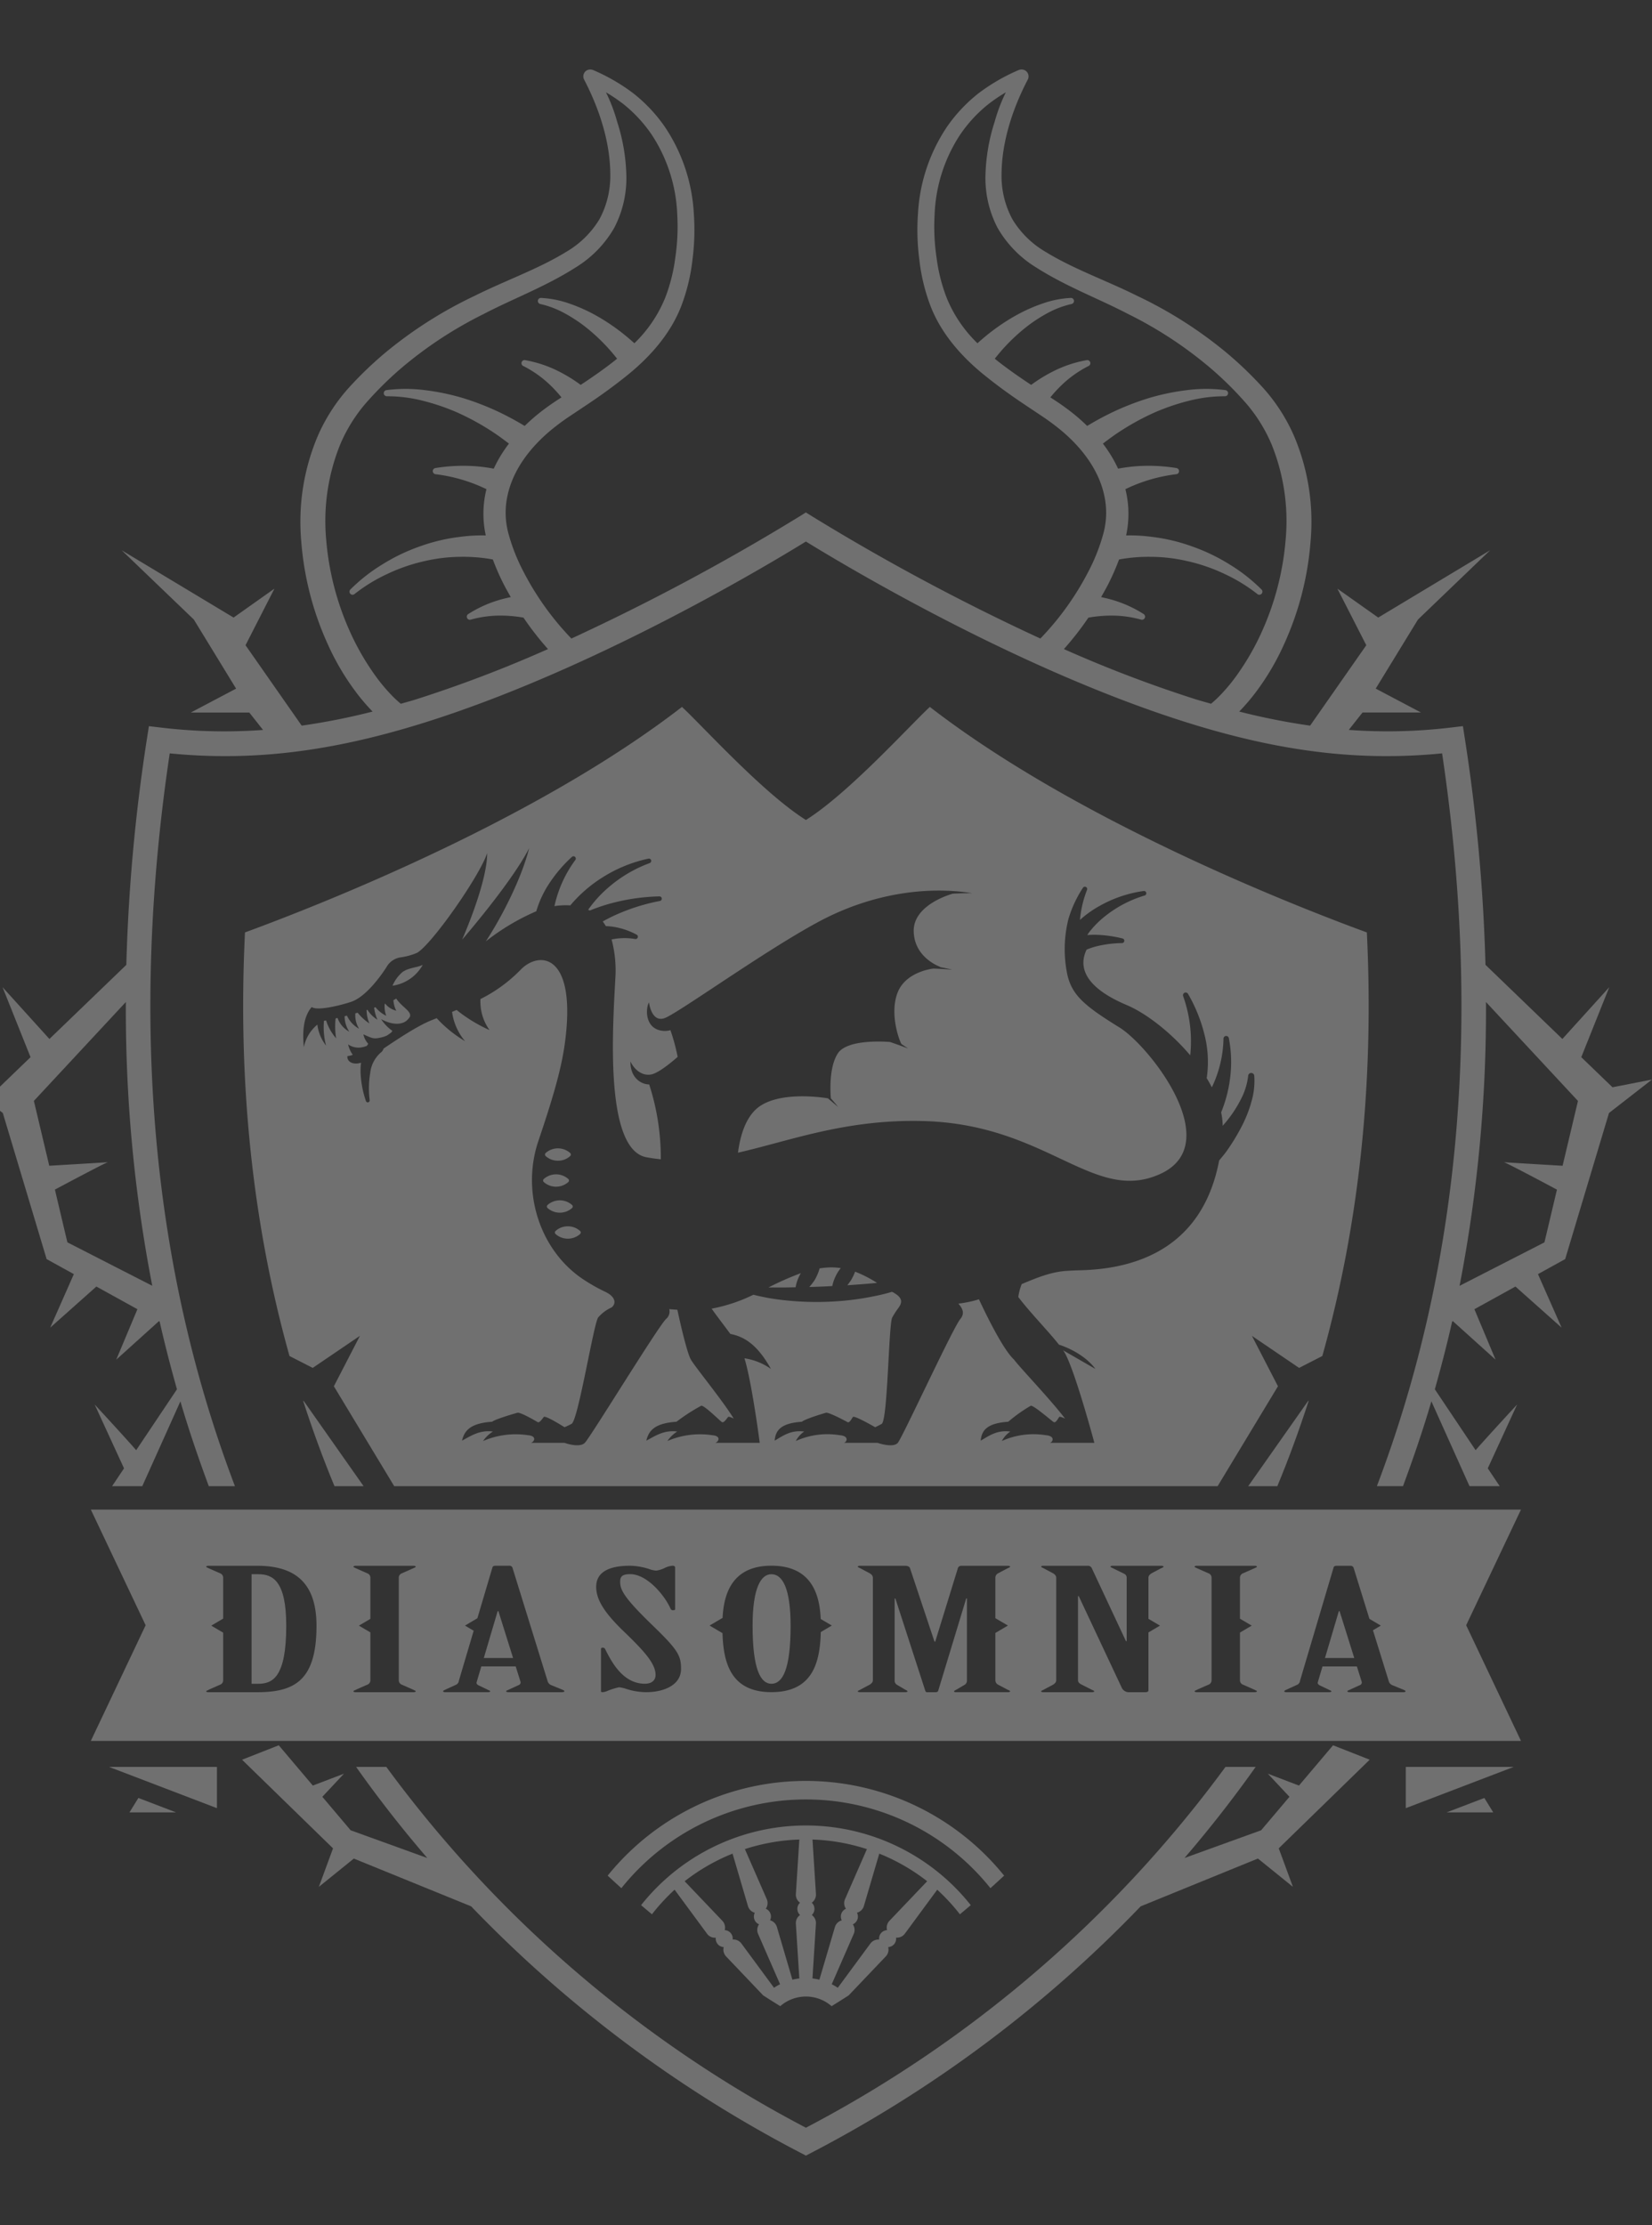 <svg xmlns="http://www.w3.org/2000/svg" xmlns:xlink="http://www.w3.org/1999/xlink" width="361.38" height="486.581" viewBox="0 0 361.38 486.581"><rect x="0" y="0" width="361.38" height="486.581" fill="#333333" stroke="none"/><defs><clipPath id="a"><rect width="361.38" height="486.581" fill="none"/></clipPath><clipPath id="b"><rect width="370.17" height="456.204" fill="none"/></clipPath></defs><g transform="translate(0.109 18)"><g transform="translate(-0.109 -18)" clip-path="url(#a)"><g transform="translate(-8.79 15.189)"><g clip-path="url(#b)"><g clip-path="url(#b)"><g opacity="0.3"><g clip-path="url(#b)"><path d="M163.348,233.71c1.015-.9,2-1.825,3-2.739a55.75,55.75,0,0,0-86.732,0c1,.915,1.987,1.839,3,2.74a51.692,51.692,0,0,1,80.732,0" transform="translate(62.102 164.005)" fill="#fff"/><path d="M139.5,240.26a2.164,2.164,0,0,0,1.912-.849l7.093-9.632a43.287,43.287,0,0,1,4.961,5.376c.8-.662,1.588-1.335,2.378-2a46.026,46.026,0,0,0-72.12,0c.79.669,1.577,1.342,2.376,2a43.413,43.413,0,0,1,4.957-5.379l7.1,9.635a2.134,2.134,0,0,0,1.908.862,1.839,1.839,0,0,0,1.736,2.056,2.161,2.161,0,0,0,.507,2.027l8.129,8.537c1.237.792,2.476,1.579,3.729,2.353a8.544,8.544,0,0,1,11.234,0q1.88-1.161,3.733-2.355l8.129-8.535a2.076,2.076,0,0,0,.178-.212,2.163,2.163,0,0,0,.34-1.814,1.84,1.84,0,0,0,1.721-2.07m-26.7,10.958-7.136-9.683a2.5,2.5,0,0,0-.178-.212,2.165,2.165,0,0,0-1.728-.65,1.838,1.838,0,0,0-1.739-2.054,2.163,2.163,0,0,0-.506-2.031l-8.259-8.665a43.089,43.089,0,0,1,10.479-6.033l3.37,11.471a2.291,2.291,0,0,0,.094.262,2.162,2.162,0,0,0,1.4,1.2,1.843,1.843,0,0,0,.929,2.528,2.16,2.16,0,0,0-.217,2.077l4.817,11.022a12.776,12.776,0,0,0-1.328.767m5.539-2.035a13,13,0,0,0-1.513.274l-3.391-11.529a2.426,2.426,0,0,0-.094-.262,2.157,2.157,0,0,0-1.4-1.2,1.843,1.843,0,0,0-.933-2.526,2.163,2.163,0,0,0,.219-2.081l-4.794-10.96a42.883,42.883,0,0,1,11.907-2.09l-.757,11.928a2.432,2.432,0,0,0,0,.279,2.161,2.161,0,0,0,.908,1.607,1.843,1.843,0,0,0,.009,2.693,2.163,2.163,0,0,0-.917,1.878Zm4.39.274a12.636,12.636,0,0,0-1.513-.274l.757-11.987a2.064,2.064,0,0,0,0-.278,2.163,2.163,0,0,0-.9-1.607,1.841,1.841,0,0,0-.012-2.691,2.165,2.165,0,0,0,.917-1.882l-.755-11.928a42.9,42.9,0,0,1,11.9,2.093L128.33,231.86a2.4,2.4,0,0,0-.094.262,2.157,2.157,0,0,0,.3,1.821,1.861,1.861,0,0,0-1,1.064,1.842,1.842,0,0,0,.093,1.468,2.164,2.164,0,0,0-1.5,1.453ZM137.866,236.8a2.166,2.166,0,0,0-.338,1.816,1.841,1.841,0,0,0-1.725,2.067,2.161,2.161,0,0,0-1.908.851l-7.138,9.685a12.6,12.6,0,0,0-1.328-.767l4.819-11.024a2.51,2.51,0,0,0,.094-.26,2.165,2.165,0,0,0-.3-1.821,1.842,1.842,0,0,0,.91-2.533,2.165,2.165,0,0,0,1.506-1.454l3.37-11.469a43.113,43.113,0,0,1,10.477,6.033l-8.258,8.663a2.331,2.331,0,0,0-.18.214" transform="translate(65.305 168.274)" fill="#fff"/><path d="M273.342,205.878l-7.455,8.809-6.818-2.6,4.74,5.055-6.2,7.323-16.764,6.061q8.25-9.591,15.57-19.917H249.81a268.16,268.16,0,0,1-91.782,78.9,268.193,268.193,0,0,1-91.782-78.9H59.635q7.3,10.328,15.57,19.917l-16.763-6.061-6.195-7.323,4.738-5.055-6.818,2.6-7.453-8.809-8.03,3.158,19.9,19.381-3.1,8.42,7.654-6.187L84.8,241.1a277.287,277.287,0,0,0,71.981,53.855l1.251.653,1.251-.653A277.247,277.247,0,0,0,231.258,241.1l25.65-10.456,7.654,6.187-3.1-8.42,19.9-19.381Z" transform="translate(27.056 160.591)" fill="#fff"/><path d="M361.528,222.575l-6.828-6.581,6.123-15.306-10.258,11.325L333.743,195.8a389.069,389.069,0,0,0-4.537-49.625l-.4-2.574-2.588.306a116.58,116.58,0,0,1-22.38.52l3.008-3.807h12.788l-9.9-5.226,9.245-15.107,15.78-15.143L310.284,119.86l-8.939-6.326,6.326,12.375-12.289,17.585a145.468,145.468,0,0,1-15.509-3.079l.016-.016a43.727,43.727,0,0,0,3.868-4.559,54.686,54.686,0,0,0,5.933-10.16,66.477,66.477,0,0,0,5.8-22.574,47.984,47.984,0,0,0-3.731-23.2,39.363,39.363,0,0,0-6.463-10.054,81.036,81.036,0,0,0-8.347-8.03,92.794,92.794,0,0,0-19.37-12.3c-6.785-3.386-13.961-5.879-20.022-9.609a20.552,20.552,0,0,1-7.275-7.109,19.911,19.911,0,0,1-2.4-9.883c.036-7.044,2.392-14.29,5.7-20.634A1.519,1.519,0,0,0,233.022.2a1.55,1.55,0,0,0-1.369-.082,41.718,41.718,0,0,0-8.727,5.032,33.676,33.676,0,0,0-6.967,7.375A37.617,37.617,0,0,0,209.6,31.546a49.76,49.76,0,0,0,.294,10.025,41.36,41.36,0,0,0,2.339,9.861c2.419,6.515,7.3,11.812,12.467,15.874,2.592,2.072,5.265,3.991,7.973,5.806l4.048,2.7q1.933,1.292,3.729,2.734c4.747,3.831,8.606,8.8,9.861,14.44a17.38,17.38,0,0,1-.144,8.453,41.21,41.21,0,0,1-3.343,8.462,61.983,61.983,0,0,1-10.449,14.545,480.181,480.181,0,0,1-49.864-26.683l-1.431-.894-1.428.894a481.3,481.3,0,0,1-49.868,26.683A61.976,61.976,0,0,1,123.342,109.9,41.212,41.212,0,0,1,120,101.439a17.358,17.358,0,0,1-.144-8.453c1.255-5.639,5.114-10.609,9.861-14.44q1.792-1.447,3.729-2.734l4.048-2.7c2.706-1.816,5.379-3.735,7.973-5.806,5.169-4.062,10.048-9.359,12.466-15.874a41.28,41.28,0,0,0,2.341-9.861,49.894,49.894,0,0,0,.294-10.025,37.619,37.619,0,0,0-6.356-19.018,33.626,33.626,0,0,0-6.965-7.375A41.763,41.763,0,0,0,138.517.121,1.55,1.55,0,0,0,137.148.2,1.52,1.52,0,0,0,136.6,2.28h0c3.3,6.344,5.661,13.591,5.694,20.634a19.91,19.91,0,0,1-2.4,9.883,20.581,20.581,0,0,1-7.275,7.109c-6.063,3.729-13.236,6.223-20.022,9.609a92.853,92.853,0,0,0-19.372,12.3,81.218,81.218,0,0,0-8.347,8.03A39.413,39.413,0,0,0,78.414,79.9a48.005,48.005,0,0,0-3.731,23.2,66.518,66.518,0,0,0,5.8,22.574,54.685,54.685,0,0,0,5.933,10.16A43.931,43.931,0,0,0,90.28,140.4l.016.016a145.512,145.512,0,0,1-15.508,3.078L62.5,125.909l6.324-12.375-8.938,6.326L35.41,105.146l15.78,15.143L60.436,135.4l-9.9,5.226H63.323l3.008,3.807a116.75,116.75,0,0,1-22.382-.52l-2.588-.306-.4,2.574a388.786,388.786,0,0,0-4.537,49.627L19.6,212.012,9.347,200.688l6.123,15.306-6.83,6.581L0,220.888,9.406,228.2l9.584,31.95,5.954,3.286-5.173,11.707,10.1-8.991,8.978,4.957-4.63,11.033,9.349-8.428.142.078c1.127,5,2.41,9.936,3.791,14.829L38.58,301.938c-2.48-2.855-9.08-9.988-9.08-9.988l6.419,13.959-2.611,3.9h6.606l8.338-18.55c1.842,6.282,3.955,12.448,6.212,18.55h5.719C42.009,261.965,37.171,208.226,45.916,149.558c17.959,1.766,35.221-.319,55.549-6.67,36.249-11.33,73.453-33.4,83.619-39.656,10.168,6.251,47.372,28.326,83.621,39.656,20.328,6.351,37.585,8.434,55.549,6.67,8.745,58.668,3.905,112.407-14.269,160.249H315.7c2.257-6.1,4.37-12.27,6.212-18.553l8.339,18.553h6.606l-2.611-3.9,6.419-13.959s-6.6,7.133-9.08,9.988l-8.92-13.318c1.381-4.892,2.665-9.824,3.79-14.824l.146-.08,9.349,8.428-4.63-11.033,8.978-4.957,10.1,8.991-5.173-11.707,5.954-3.286,9.584-31.95,9.406-7.314ZM42.094,265.983l-18.564-9.5L20.8,244.954c3.22-1.718,11.275-6,11.632-6s-8.833.545-12.868.783L16.2,225.557l20.125-21.631a316.315,316.315,0,0,0,5.773,62.057M99.853,137.73c-1.15.36-2.255.653-3.386.984a26.383,26.383,0,0,1-2.252-2.124,38.348,38.348,0,0,1-3.332-4.037,55.4,55.4,0,0,1-5.347-9.194,61.046,61.046,0,0,1-5.4-20.647A44.582,44.582,0,0,1,83.213,82a34.288,34.288,0,0,1,5.459-8.849A76.192,76.192,0,0,1,96.353,65.5,88.235,88.235,0,0,1,114.575,53.49c6.534-3.411,13.564-5.992,20.205-10.233a24.39,24.39,0,0,0,8.386-8.637,23.533,23.533,0,0,0,2.633-11.73A41.247,41.247,0,0,0,143.784,11.4,36.081,36.081,0,0,0,141.347,5a35.048,35.048,0,0,1,3.921,2.661,30.288,30.288,0,0,1,6.182,6.746,34.134,34.134,0,0,1,5.491,17.371,46.138,46.138,0,0,1-.417,9.3,37.436,37.436,0,0,1-2.245,8.909,29.062,29.062,0,0,1-6.714,9.886c-1.081-.961-2.179-1.9-3.336-2.764a44.331,44.331,0,0,0-5.246-3.412,35.545,35.545,0,0,0-5.7-2.524,21.894,21.894,0,0,0-6.145-1.212.673.673,0,0,0-.157,1.331l.08.018a20.479,20.479,0,0,1,5.3,2.036,32.949,32.949,0,0,1,4.769,3.168,40.981,40.981,0,0,1,4.192,3.877c.867.913,1.673,1.88,2.462,2.859-.313.249-.618.506-.936.749-2.25,1.743-4.61,3.387-7.029,4.979a33.529,33.529,0,0,0-5.239-3.174,26.387,26.387,0,0,0-6.933-2.239.677.677,0,0,0-.406,1.276l.061.03a24.322,24.322,0,0,1,5.429,3.758,29,29,0,0,1,2.882,3.083l-.586.379c-1.413.91-2.791,1.881-4.126,2.928a41.621,41.621,0,0,0-3.339,2.937,62.847,62.847,0,0,0-5.733-3.092,58.675,58.675,0,0,0-7.88-3.039,50.527,50.527,0,0,0-8.233-1.7,32.962,32.962,0,0,0-8.405,0,.674.674,0,0,0,.11,1.34h.064a31.378,31.378,0,0,1,7.821.991A47.582,47.582,0,0,1,108.785,75a54.647,54.647,0,0,1,6.939,3.722c1.525.949,2.973,2.01,4.4,3.1a29.025,29.025,0,0,0-3.325,5.475,35.377,35.377,0,0,0-5.3-.6,37.789,37.789,0,0,0-7.469.47.679.679,0,0,0,.03,1.344l.046.005a35.223,35.223,0,0,1,11.1,3.27c-.011.036-.025.069-.032.105a22.2,22.2,0,0,0-.121,10.009,35.574,35.574,0,0,0-5.525.3,39.565,39.565,0,0,0-8.9,2.1,41.053,41.053,0,0,0-8.138,3.9,37.6,37.6,0,0,0-7.058,5.525.674.674,0,0,0,.9,1l.041-.032a36.074,36.074,0,0,1,7.243-4.416,38.254,38.254,0,0,1,7.967-2.741,35.858,35.858,0,0,1,8.243-.959,35.443,35.443,0,0,1,6.771.58,52.745,52.745,0,0,0,2.188,5.039c.539,1.086,1.141,2.136,1.737,3.188-.949.208-1.9.427-2.812.714a26.267,26.267,0,0,0-6.5,3,.677.677,0,0,0,.562,1.216l.066-.02a24.221,24.221,0,0,1,6.429-.869,29.711,29.711,0,0,1,5.036.45,66.593,66.593,0,0,0,5.358,6.876,279.861,279.861,0,0,1-28.8,10.974m176.1-1.139a26.924,26.924,0,0,1-2.252,2.124c-1.13-.331-2.236-.625-3.386-.984a279.83,279.83,0,0,1-28.8-10.974,66.182,66.182,0,0,0,5.36-6.876,29.678,29.678,0,0,1,5.036-.45,24.231,24.231,0,0,1,6.429.869l.066.02a.678.678,0,0,0,.562-1.216,26.267,26.267,0,0,0-6.5-3c-.918-.287-1.864-.506-2.814-.714.6-1.052,1.2-2.1,1.739-3.188a52.3,52.3,0,0,0,2.186-5.039,35.461,35.461,0,0,1,6.773-.58,35.855,35.855,0,0,1,8.242.959,38.234,38.234,0,0,1,7.969,2.741,36.074,36.074,0,0,1,7.243,4.416l.041.032a.674.674,0,0,0,.9-1,37.6,37.6,0,0,0-7.058-5.525,41.067,41.067,0,0,0-8.14-3.9,39.519,39.519,0,0,0-8.9-2.1,35.562,35.562,0,0,0-5.525-.3A22.2,22.2,0,0,0,255,91.891c-.009-.036-.023-.069-.032-.105a35.2,35.2,0,0,1,11.1-3.27l.046-.005a.679.679,0,0,0,.03-1.344,37.789,37.789,0,0,0-7.469-.47,35.4,35.4,0,0,0-5.3.6,29.112,29.112,0,0,0-3.323-5.475c1.424-1.089,2.871-2.15,4.4-3.1A54.523,54.523,0,0,1,261.385,75a47.457,47.457,0,0,1,7.485-2.544,31.377,31.377,0,0,1,7.821-.991h.064a.674.674,0,0,0,.11-1.34,32.962,32.962,0,0,0-8.405,0,50.45,50.45,0,0,0-8.233,1.7,58.791,58.791,0,0,0-7.882,3.039,62.819,62.819,0,0,0-5.732,3.092,41.936,41.936,0,0,0-3.339-2.937c-1.335-1.047-2.715-2.019-4.126-2.928l-.587-.379a29.2,29.2,0,0,1,2.884-3.083,24.31,24.31,0,0,1,5.427-3.758l.061-.03a.677.677,0,0,0-.4-1.276,26.365,26.365,0,0,0-6.933,2.239,33.527,33.527,0,0,0-5.239,3.174c-2.419-1.591-4.779-3.236-7.029-4.979-.319-.244-.625-.5-.936-.749.787-.979,1.595-1.946,2.46-2.859a40.992,40.992,0,0,1,4.194-3.877,32.852,32.852,0,0,1,4.769-3.168,20.43,20.43,0,0,1,5.3-2.036l.078-.018a.673.673,0,0,0-.157-1.331,21.894,21.894,0,0,0-6.145,1.212,35.529,35.529,0,0,0-5.7,2.524,44.353,44.353,0,0,0-5.248,3.412c-1.157.865-2.255,1.8-3.336,2.764a29.113,29.113,0,0,1-6.714-9.886,37.518,37.518,0,0,1-2.243-8.909,46.007,46.007,0,0,1-.417-9.3,34.134,34.134,0,0,1,5.491-17.371,30.322,30.322,0,0,1,6.18-6.746A35.239,35.239,0,0,1,228.823,5a36.085,36.085,0,0,0-2.437,6.4,41.182,41.182,0,0,0-2.015,11.492A23.531,23.531,0,0,0,227,34.62a24.405,24.405,0,0,0,8.386,8.637c6.643,4.242,13.672,6.823,20.207,10.233A88.225,88.225,0,0,1,273.815,65.5,76.008,76.008,0,0,1,281.5,73.15,34.239,34.239,0,0,1,286.955,82a44.582,44.582,0,0,1,3.081,20.714,61,61,0,0,1-5.4,20.647,55.4,55.4,0,0,1-5.347,9.194,38.353,38.353,0,0,1-3.332,4.037m74.654,103.151c-4.035-.239-13.217-.783-12.868-.783s8.412,4.277,11.633,6l-2.734,11.533-18.566,9.5a316.371,316.371,0,0,0,5.773-62.063l20.125,21.635Z" transform="translate(0 0)" fill="#fff"/><path d="M20.85,215.5H31.033L22.8,212.349Z" transform="translate(16.263 165.639)" fill="#fff"/><path d="M41.936,217.555v-9.018H18.343Z" transform="translate(14.308 162.665)" fill="#fff"/><path d="M177.7,217.555l23.592-9.018H177.7Z" transform="translate(138.61 162.665)" fill="#fff"/><path d="M182.724,215.5h10.184l-1.946-3.149Z" transform="translate(142.53 165.639)" fill="#fff"/><path d="M101.542,184.861c-2.341,0-4.115,3.1-4.115,11.28,0,9.585,1.775,12.681,4.115,12.681,2.421,0,4.2-3.1,4.2-12.681,0-8.183-1.775-11.28-4.2-11.28" transform="translate(75.996 144.197)" fill="#fff"/><path d="M67.425,189.4l-3.031,10.253H70.8L67.587,189.4Z" transform="translate(50.229 147.735)" fill="#fff"/><path d="M37.308,184.861H35.854v23.961h1.454c3.147,0,6.132-1.4,6.132-12.681,0-9.879-2.985-11.28-6.132-11.28" transform="translate(27.967 144.197)" fill="#fff"/><path d="M16.1,176.921l11.992,25.294L16.1,227.509H328.953l-11.992-25.294,11.992-25.294ZM52.475,216.86H41.825c-.324,0-.486-.11-.486-.221s.4-.185.566-.333l2.421-1.068a1.036,1.036,0,0,0,.726-1.034v-10.37L42.446,202.3l2.606-1.536v-8.9a1.033,1.033,0,0,0-.726-1.031l-2.421-1.07c-.162-.11-.566-.221-.566-.331s.162-.221.486-.221h10.65c8.151,0,12.992,3.574,12.992,13.122,0,12.017-4.842,14.525-12.992,14.525m31.718-1.622,2.421,1.068c.162.112.564.223.564.333s-.16.221-.484.221H74.026c-.322,0-.484-.11-.484-.221s.4-.221.566-.333l2.419-1.068a1.034,1.034,0,0,0,.726-1.034V203.776L74.747,202.3l2.506-1.477v-8.955a1.031,1.031,0,0,0-.726-1.031l-2.419-1.07c-.162-.11-.566-.221-.566-.331s.162-.221.484-.221H86.694c.324,0,.484.11.484.221s-.4.221-.564.331l-2.421,1.07a1.033,1.033,0,0,0-.726,1.031V214.2a1.036,1.036,0,0,0,.726,1.034m34.942,1.622H107.517c-.4,0-.566-.11-.566-.221s.324-.221.566-.333l2.179-.995a.617.617,0,0,0,.4-.739l-1.052-3.352h-7.526l-1.025,3.466c-.08.256.08.479.4.662l1.775.847c.322.185.806.333.806.443s-.16.221-.564.221H93.638c-.324,0-.484-.11-.484-.221s.322-.258.564-.368l2.261-1.032a1.133,1.133,0,0,0,.644-.924l3.229-10.9-1.9-1.121,2.707-1.6,3.307-11.157c.082-.185.242-.331.646-.331H107.6a.709.709,0,0,1,.726.4l7.667,24.735a1.357,1.357,0,0,0,.886,1l2.341.958c.242.112.484.223.484.333s-.162.221-.566.221m18.646,0a14.215,14.215,0,0,1-4.518-.7,7.679,7.679,0,0,0-1.614-.368,14.877,14.877,0,0,0-2.583.81,3.148,3.148,0,0,1-.967.258c-.324,0-.4-.073-.4-.185v-9.29c0-.11.08-.258.4-.258a.6.6,0,0,1,.482.258c1.454,2.951,3.955,7.633,8.715,7.633,1.534,0,2.341-.776,2.341-1.919,0-2.469-2.421-5.16-7.02-9.585-4.358-4.2-5.97-7-5.97-9.692,0-3.5,3.307-4.608,7.423-4.608a14.289,14.289,0,0,1,4.518.847,5.373,5.373,0,0,0,1.21.221,6.336,6.336,0,0,0,1.857-.589,4.688,4.688,0,0,1,1.695-.479c.4,0,.564.183.564.4v9.144c0,.11-.162.183-.484.183a.517.517,0,0,1-.482-.26c-1.292-2.985-5.166-7.629-8.877-7.629-2.017,0-2.179.774-2.179,1.732,0,1.807,1.05,3.613,7.019,9.4,5.65,5.456,6.294,6.672,6.294,9.585,0,3.907-4.438,5.087-7.423,5.087m37.993-13.133c-.167,6.536-1.695,13.133-10.794,13.133-8.93,0-10.513-6.46-10.705-12.93l-.027.016-2.795-1.648,2.795-1.647.043.025c.251-5.137,1.953-11.463,10.689-11.463,8.914,0,10.559,6.479,10.778,11.649l2.437,1.436Zm40.944-1.429-2.752,1.623V214.2a1.1,1.1,0,0,0,.644,1.034l2.019,1.068c.242.112.564.223.564.368,0,.075-.162.185-.484.185h-11.3c-.4,0-.484-.11-.484-.185,0-.146.322-.256.564-.4l1.695-.995a1.074,1.074,0,0,0,.564-1.072V196.362h-.16l-6.132,20.2c-.082.185-.244.3-.648.3h-1.775c-.242,0-.322-.148-.4-.331L192.1,196.362h-.162V214.2a1.072,1.072,0,0,0,.566,1.072l1.693.995c.244.148.566.258.566.4,0,.075-.162.185-.484.185h-9.925c-.322,0-.484-.11-.484-.185,0-.146.4-.256.566-.368l2.017-1.068c.484-.3.724-.589.724-1.034V191.864c0-.441-.24-.737-.724-1.031l-2.017-1.07c-.162-.11-.566-.221-.566-.368,0-.073.162-.183.484-.183H194.2c.726,0,1.05.258,1.13.627l5.326,15.962h.16l4.924-15.962c.08-.368.322-.627.888-.627h10.086c.322,0,.484.11.484.183,0,.148-.322.258-.564.368l-2.019,1.07a1.094,1.094,0,0,0-.644,1.031v8.809ZM250.2,189.764l-2.017,1.07c-.484.294-.726.589-.726,1.031v8.943l2.528,1.49-2.528,1.49v12.667c0,.258-.242.406-.806.406h-3.389a1.729,1.729,0,0,1-1.614-.922l-9.439-20.091h-.162V214.2c0,.445.242.739.806,1l2.179,1.105c.242.112.566.223.566.368,0,.075-.162.185-.486.185h-10.65c-.324,0-.484-.11-.484-.185,0-.146.4-.256.564-.368l2.017-1.068c.484-.3.726-.589.726-1.034V191.864c0-.441-.242-.737-.726-1.031l-2.017-1.07c-.162-.11-.564-.221-.564-.368,0-.073.16-.183.484-.183h9.683a.93.93,0,0,1,.967.627l7.424,15.851h.162V191.864c0-.441-.162-.737-.726-.995l-2.261-1.105c-.16-.11-.564-.221-.564-.368,0-.073.162-.183.484-.183h10.652c.322,0,.484.11.484.183,0,.148-.322.258-.566.368M270.053,202.3l-2.576,1.518V214.2a1.035,1.035,0,0,0,.728,1.034l2.419,1.068c.162.112.564.223.564.333s-.16.221-.482.221H258.038c-.322,0-.486-.11-.486-.221s.4-.221.566-.333l2.421-1.068a1.036,1.036,0,0,0,.726-1.034V191.864a1.033,1.033,0,0,0-.726-1.031l-2.421-1.07c-.162-.11-.566-.221-.566-.331s.164-.221.486-.221h12.668c.322,0,.482.11.482.221s-.4.221-.564.331l-2.419,1.07a1.033,1.033,0,0,0-.728,1.031v8.914Zm33.094,14.562H291.529c-.4,0-.566-.11-.566-.221s.322-.221.566-.333l2.177-.995a.614.614,0,0,0,.4-.739l-1.05-3.352h-7.528l-1.024,3.466c-.082.256.08.479.4.662l1.776.847c.322.185.806.333.806.443s-.162.221-.566.221h-9.279c-.322,0-.482-.11-.482-.221s.322-.258.564-.368l2.259-1.032a1.133,1.133,0,0,0,.644-.924l7.344-24.771c.08-.185.242-.331.646-.331h2.983a.709.709,0,0,1,.726.4l3.475,11.205,2.5,1.476-1.728,1.02L300,214.352a1.36,1.36,0,0,0,.888,1l2.339.958c.242.112.486.223.486.333s-.162.221-.566.221" transform="translate(12.558 138.004)" fill="#fff"/><path d="M170.8,189.4l-3.031,10.253h6.406L170.962,189.4Z" transform="translate(130.865 147.735)" fill="#fff"/><path d="M77.189,137.426l.036-.034a.454.454,0,0,0-.036-.641,4.042,4.042,0,0,0-5.356,0l-.034.034a.453.453,0,0,0,.034.641,4.047,4.047,0,0,0,5.356,0" transform="translate(55.915 105.879)" fill="#fff"/><path d="M75.96,142.123a3.927,3.927,0,0,0-2.679,1.013l-.034.036a.455.455,0,0,0,.034.641,4.049,4.049,0,0,0,5.358,0l.034-.036a.453.453,0,0,0-.034-.641,3.927,3.927,0,0,0-2.679-1.013" transform="translate(57.044 110.86)" fill="#fff"/><path d="M103.2,151c.707-.009,1.406-.025,2.109-.037a7.9,7.9,0,0,1,.29-1.191,9.5,9.5,0,0,1,.858-1.894A64.537,64.537,0,0,0,99.384,151c1.269-.005,2.551,0,3.813,0" transform="translate(77.523 115.348)" fill="#fff"/><path d="M77.653,140.618l.034-.034a.453.453,0,0,0-.034-.641,4.047,4.047,0,0,0-5.356,0,.32.32,0,0,0-.036.034.454.454,0,0,0,.036.641,4.047,4.047,0,0,0,5.356,0" transform="translate(56.276 108.37)" fill="#fff"/><path d="M106.649,147.389a10.318,10.318,0,0,1-1.109,2.59,11.938,11.938,0,0,1-1.146,1.477c1.483-.041,2.962-.091,4.439-.174.2-.007.4-.025.595-.032a8.522,8.522,0,0,1,.237-.926,10.221,10.221,0,0,1,.981-2.125q.3-.451.628-.879a14.834,14.834,0,0,0-2.036-.151,17.093,17.093,0,0,0-2.588.221" transform="translate(81.43 114.795)" fill="#fff"/><path d="M109.871,149.57q-.376.563-.8,1.095,2.817-.182,5.636-.434c.287-.023.573-.059.86-.085a27.262,27.262,0,0,0-4.794-2.453,11.674,11.674,0,0,1-.9,1.878" transform="translate(85.075 115.204)" fill="#fff"/><path d="M42.186,163.547c2.056,6.34,4.331,12.579,6.867,18.69h6.373l-13.081-18.6Z" transform="translate(32.906 127.572)" fill="#fff"/><path d="M164.706,182.237c2.537-6.111,4.811-12.348,6.867-18.69l-.158.089-13.081,18.6Z" transform="translate(123.504 127.572)" fill="#fff"/><path d="M74.744,135.246a3.911,3.911,0,0,0,2.677-1.013l.036-.036a.454.454,0,0,0-.036-.641,4.047,4.047,0,0,0-5.356,0l-.036.036a.454.454,0,0,0,.036.641,3.918,3.918,0,0,0,2.679,1.013" transform="translate(56.095 103.388)" fill="#fff"/><path d="M280.626,127.626c-16.394-6.011-63.533-24.522-95.591-49.312-4.384,4.044-17.7,18.817-27.112,24.725-9.409-5.908-22.727-20.68-27.112-24.725-32.058,24.79-79.2,43.3-95.593,49.312-1.607,32.872,1.671,63.857,9.739,92.631l5.08,2.6,10.326-7.012-5.7,11.027,13.2,21.85H247.986l13.2-21.85-5.7-11.027,10.326,7.012,5.08-2.6c8.069-28.774,11.346-59.759,9.739-92.631M255.289,165a29.1,29.1,0,0,1-2.284,5.511,45.02,45.02,0,0,1-3.138,5.066c-.486.669-1.036,1.287-1.549,1.935-3.363,17.656-16.086,23.637-30.307,23.991-.972.025-1.9.066-2.793.121-3.585.173-6.8,1.531-10.084,2.9a11.321,11.321,0,0,0-.746,2.836c2.54,3.368,6.559,7.451,8.888,10.408,5.8,1.944,7.962,5.31,7.962,5.31L214.173,219c.062.093.155.2.212.294,2.241,3.512,6.638,19.947,6.638,19.947h-9.7c.682-.239,1.143-1.511-.947-1.67a16.859,16.859,0,0,0-9.6,1.273,5.851,5.851,0,0,1,1.862-2.068c-3-.4-4.786,1.034-6.483,1.988.226-2.385,1.54-3.816,6.027-4.133a34.093,34.093,0,0,1,4.922-3.5c.614-.158,4.594,3.339,5.025,3.576s.867-.635,1.2-1.113c.093-.134.609.043,1.278.344-3.209-4.226-9.925-11.193-11.15-12.891-2.3-2.118-5.774-9.114-7.683-13.192a24.47,24.47,0,0,1-4.495.942c.956,1.129,1.435,2.127.415,3.377-1.682,2.059-12.631,25.85-13.665,27.065s-4.447,0-4.447,0h-7.318c.678-.239,1.123-1.511-.968-1.67a16.752,16.752,0,0,0-9.585,1.273,5.738,5.738,0,0,1,1.835-2.068c-3-.4-4.772,1.034-6.458,1.988.2-2.385,1.492-3.816,5.976-4.133.552-.557,4.628-1.8,5.24-1.963s4.274,1.8,4.708,2.042.858-.635,1.184-1.113c.24-.352,3.291,1.328,4.877,2.234.506-.237,1.013-.491,1.424-.733,1.331-.785,1.515-21.723,2.309-23.263a17.688,17.688,0,0,1,1.29-2l-.011.005c.983-1.278,1.013-2.3-.9-3.387,0-.011.012-.014.018-.025-.144-.075-.31-.13-.452-.208a38.108,38.108,0,0,1-3.715.92,60.244,60.244,0,0,1-9.776,1.23,64.587,64.587,0,0,1-9.836-.29,48.153,48.153,0,0,1-6.994-1.219,35.857,35.857,0,0,1-9.135,3.044c1.331,1.862,2.812,3.774,4.1,5.525,2.928.575,5.842,2.2,8.875,7.649a13.528,13.528,0,0,0-5.79-2.323c1.622,5.237,3.339,18.486,3.339,18.486h-9.7c.716-.239,1.351-1.511-.716-1.67a18.023,18.023,0,0,0-9.776,1.273,7.155,7.155,0,0,1,2.145-2.068c-2.941-.4-4.929,1.034-6.757,1.988.557-2.385,2.067-3.816,6.6-4.133a41.2,41.2,0,0,1,5.406-3.5c.635-.158,4.133,3.339,4.53,3.576s.954-.635,1.351-1.113c.112-.134.6.043,1.232.344-2.627-4.226-8.38-11.193-9.37-12.891-.783-1.34-2.189-7.289-2.962-10.906-.568-.032-1.161-.077-1.773-.133a2.122,2.122,0,0,1-.719,2.166c-1.992,2.059-16.529,25.85-17.745,27.065s-4.448,0-4.448,0H97.8c.716-.239,1.353-1.511-.716-1.67a18.032,18.032,0,0,0-9.778,1.273,7.173,7.173,0,0,1,2.147-2.068c-2.941-.4-4.927,1.034-6.757,1.988.557-2.385,2.067-3.816,6.6-4.133.635-.557,4.9-1.8,5.536-1.963s4,1.8,4.4,2.042.954-.635,1.351-1.113c.294-.352,3.092,1.328,4.541,2.234.541-.237,1.088-.491,1.534-.733,1.451-.785,4.79-21.723,5.815-23.263a8.577,8.577,0,0,1,2.974-2.214c1.264-1.12.351-2.513-1.139-3.256l.012-.011a38.483,38.483,0,0,1-5.112-2.862c-9.528-6.355-13.558-19.1-9.833-30.177,2.722-8.088,4.965-15.153,5.817-21.439,2.627-19.392-5.349-20.323-9.529-16.236a32.5,32.5,0,0,1-8.934,6.561,10.685,10.685,0,0,0,1.985,6.784,32.8,32.8,0,0,1-7.206-4.4c-.333.142-.669.288-.991.422a12.539,12.539,0,0,0,2.839,6.4,27.3,27.3,0,0,1-6.2-5.027c-.418.167-.86.344-1.216.488-2.91,1.169-7.166,3.969-10.4,6.155a1.7,1.7,0,0,1-.331.618,1.894,1.894,0,0,1-.306.281,6.93,6.93,0,0,0-2.291,4.45,20.388,20.388,0,0,0-.116,5.922l0,.027a.423.423,0,0,1-.822.18,21.881,21.881,0,0,1-1.171-6.278,13.988,13.988,0,0,1,.105-2.108c-1.72.566-3.128-.208-2.978-1.442a4.353,4.353,0,0,0,1.169-.278,6.077,6.077,0,0,1-1.016-2.275,4.031,4.031,0,0,0,2.853.66,6.744,6.744,0,0,0,1.234-.336c.1-.155.206-.306.317-.457a4.469,4.469,0,0,1-1.07-2.06c1.944.828,2.138,1.105,4.069.63a5.51,5.51,0,0,0,1.12-.4c.287-.2.564-.392.84-.586a1.5,1.5,0,0,0,.31-.424,9.34,9.34,0,0,1-2.448-2.537c2.5,1.3,4.274,1.18,5.386.454a3.747,3.747,0,0,0,.908-1c.4-1.191-1.721-2.074-3-3.969a6.056,6.056,0,0,1-.612.347,5.847,5.847,0,0,0,.623,2.3,4.312,4.312,0,0,1-2.408-1.527c-.039.016-.082.03-.125.046a5.85,5.85,0,0,0,.34,2.6,6.793,6.793,0,0,1-2.36-1.885l-.292.1a9.388,9.388,0,0,0,.726,2.643,6.658,6.658,0,0,1-2.188-2.175l-.178.057a7.544,7.544,0,0,0,.6,2.921,10.839,10.839,0,0,1-2.561-2.341c-.169.048-.336.1-.506.144a5.581,5.581,0,0,0,.821,3.373,6.257,6.257,0,0,1-2.658-2.873l-.516.135a6.275,6.275,0,0,0,1.034,3.38,5.5,5.5,0,0,1-2.57-3l-.431.1a16.366,16.366,0,0,0,.114,4.341,11,11,0,0,1-2.195-3.905c-.162.028-.32.057-.465.078a15.692,15.692,0,0,0,.466,5.431,9.257,9.257,0,0,1-1.908-4.594,8.476,8.476,0,0,0-2.951,4.932c-.4-3.749.045-6.88,1.719-8.776.97.749,4.9.043,8.512-1.1s7.236-6.679,7.852-7.649a4.235,4.235,0,0,1,3.088-2.116,14.229,14.229,0,0,0,3.612-1c3.265-1.946,13.532-16.57,15.314-21.777,0,6.577-5.481,18.909-5.481,18.909s10.824-12.469,14.662-20.006c-1.65,6.6-5.976,15.039-9.482,20.385a48.992,48.992,0,0,1,11.042-6.588,22.517,22.517,0,0,1,2.827-6.072,30.647,30.647,0,0,1,4.97-5.826.508.508,0,0,1,.755.671l-.02.028a26.312,26.312,0,0,0-4.555,10.086c.128-.018.26-.059.386-.073a16.72,16.72,0,0,1,3.079-.1,29.938,29.938,0,0,1,6.965-6.068,30.741,30.741,0,0,1,10.137-4.158.506.506,0,0,1,.276.97l-.043.016a29.063,29.063,0,0,0-8.877,5.217,26.412,26.412,0,0,0-4.552,4.981c.121.057.249.105.367.167a38.33,38.33,0,0,1,5.869-1.885,44.536,44.536,0,0,1,9.356-1.21.507.507,0,0,1,.1,1.006l-.028.005a42.722,42.722,0,0,0-8.653,2.61,35.628,35.628,0,0,0-3.822,1.865,10.36,10.36,0,0,1,.684,1.018,13.721,13.721,0,0,1,2.047.214,16.024,16.024,0,0,1,4.69,1.654.508.508,0,0,1-.324.949l-.046-.007a13.913,13.913,0,0,0-5.114.107,26.309,26.309,0,0,1,.806,8.768c-.541,10.5-2.376,37.1,6.794,38.853,1.07.2,2.122.342,3.168.452a52.143,52.143,0,0,0-2.542-16.371c-1.721,0-4.153-1.419-4.1-5.023.76,1.654,2.483,3.25,4.56,2.836,1.671-.333,4.655-2.859,5.769-3.841a43.837,43.837,0,0,0-1.581-5.84,4.692,4.692,0,0,1-1.205.173c-4.325-.069-4.341-4.68-3.487-6.266,0,0,.5,4.495,3.409,3.462s21.8-14.689,33.726-21.088,24.141-7.764,33.577-6.228c0,0-1.645-.043-4.261.1-.091.025-8.614,2.316-8.541,8.172.073,5.888,5.822,7.843,5.822,7.843l-.112.027c.911.187,1.857.354,2.7.579-1.381-.116-2.747-.185-4.107-.244-.493.057-6.12.789-7.845,5.294-1.8,4.714.449,10.616.86,11.2l-.012,0c.488.324.972.65,1.449.986-1.324-.518-2.631-.977-3.93-1.424-.749-.064-9.32-.726-11.424,2.492-2.2,3.366-1.525,9.822-1.525,9.822h-.011c.564.632,1.105,1.269,1.6,1.908-.751-.666-1.5-1.283-2.237-1.9-.31-.055-11.5-1.992-16.018,2.665-2.278,2.344-3.249,6.066-3.651,9.221,11.558-2.638,23.785-7.432,40.875-6.907,26.907.824,36.977,18.158,51.5,11.554s-2.432-28.023-8.914-32.025c-7.928-4.9-10.746-7.255-11.592-12.5a27.108,27.108,0,0,1,.418-11.232,25.7,25.7,0,0,1,3.183-6.839.506.506,0,0,1,.883.482l-.021.05a23.81,23.81,0,0,0-1.526,6.517,23.056,23.056,0,0,1,4.206-3.014,27.321,27.321,0,0,1,9.739-3.314.506.506,0,0,1,.212.986l-.039.012a25.614,25.614,0,0,0-8.505,4.422,20.307,20.307,0,0,0-3.338,3.27c-.258.3-.457.628-.684.945.6-.043,1.2-.066,1.787-.061a26.773,26.773,0,0,1,5.952.815.509.509,0,0,1-.116,1h-.028a25.066,25.066,0,0,0-5.538.7,15.364,15.364,0,0,0-2.2.735c-2.1,4.409.518,8.631,8.792,12.124,4.194,1.771,9.6,5.926,13.882,10.986a29.432,29.432,0,0,0-1.538-12.912l-.014-.041a.591.591,0,0,1,1.072-.486,33.992,33.992,0,0,1,3.556,8.742,24.168,24.168,0,0,1,.529,9.689q.606,1,1.125,2.008a25.681,25.681,0,0,0,2.547-10.6v-.053a.591.591,0,0,1,1.169-.112,27.387,27.387,0,0,1,.279,8.727,29.424,29.424,0,0,1-1.96,7.512,15.25,15.25,0,0,1,.335,2.942c.356-.413.723-.815,1.052-1.25a26.343,26.343,0,0,0,2.925-4.544,14.606,14.606,0,0,0,1.588-5.03l.009-.117a.67.67,0,0,1,1.335-.007,15.929,15.929,0,0,1-.726,6.006" transform="translate(27.162 61.087)" fill="#fff"/><path d="M53.173,114.568A9.054,9.054,0,0,0,59.793,110c-1.312.639-3.092.605-4.436,1.579a8.148,8.148,0,0,0-2.184,2.99" transform="translate(41.477 85.803)" fill="#fff"/></g></g></g></g></g></g></g></svg>